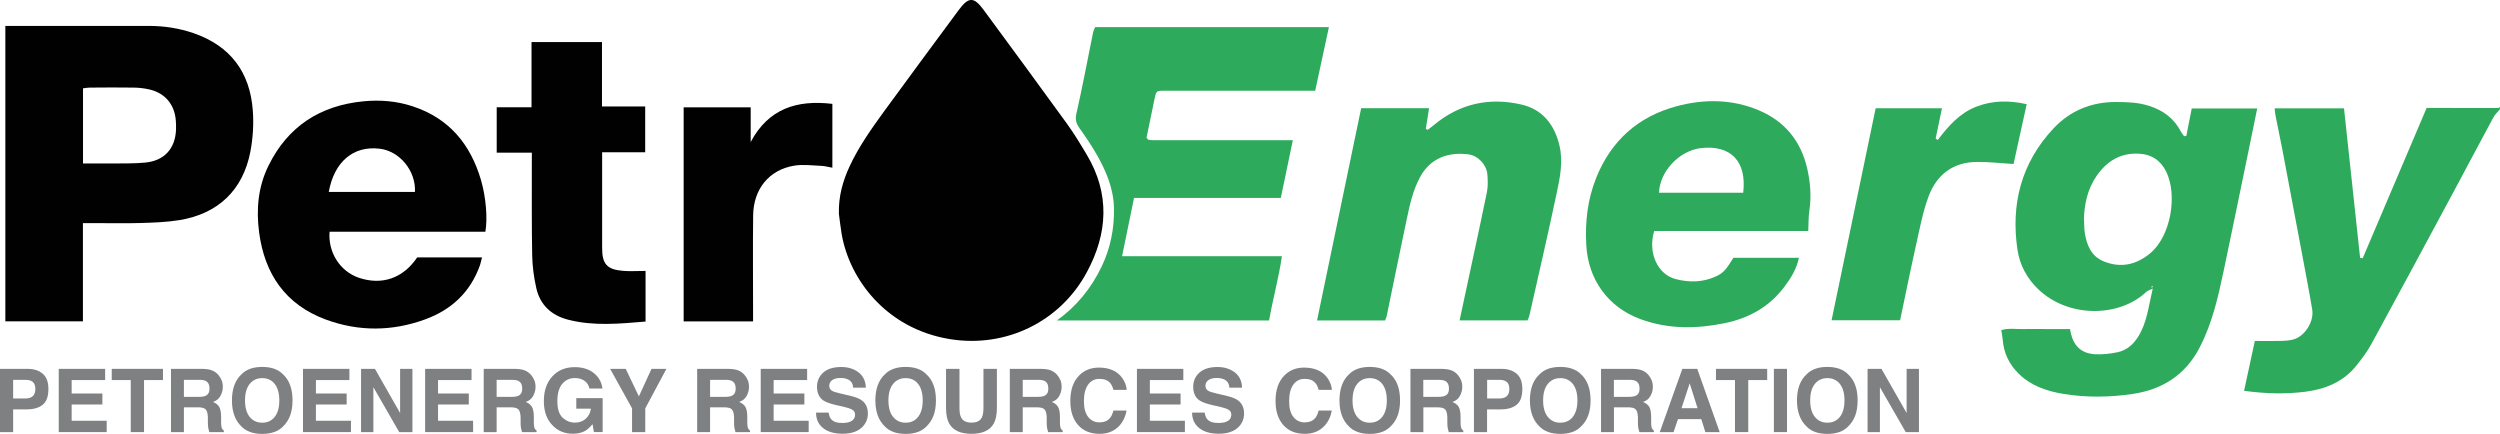 <svg xmlns="http://www.w3.org/2000/svg" id="Capa_2" viewBox="0 0 336.72 58.44"><defs><style>      .cls-1 {        fill: #010101;      }      .cls-2 {        fill: #7f8082;      }      .cls-3 {        fill: #2eaa5c;      }    </style></defs><g id="Capa_1-2" data-name="Capa_1"><g><g id="_x34_HgzL0"><g><path class="cls-1" d="M.72,3.49c6.45,0,12.89-.01,19.34,0,2.05,0,4.07.31,6.02.98,4.95,1.71,7.59,5.25,7.97,10.4.14,1.84.02,3.75-.33,5.57-1,5.18-4.35,8.36-9.57,9.21-1.74.28-3.53.34-5.31.39-2.09.06-4.18.01-6.27.01-.43,0-.87,0-1.4,0v13.23H.72V3.49ZM11.19,22.02c1.39,0,2.67.01,3.95,0,1.47-.02,2.94.02,4.4-.12,2.6-.24,4.08-1.89,4.17-4.48.01-.4,0-.8-.03-1.2-.17-2.14-1.44-3.67-3.51-4.16-.68-.16-1.4-.25-2.11-.26-2-.03-4-.02-6,0-.29,0-.58.06-.88.1v10.13Z"></path><path class="cls-3" d="M336.72,14.71c-.31.38-.69.72-.91,1.14-1.85,3.42-3.67,6.87-5.51,10.3-3.62,6.74-7.25,13.48-10.91,20.2-.55,1.01-1.25,1.93-1.97,2.84-1.75,2.22-4.18,3.22-6.9,3.57-2.69.34-5.39.27-8.27-.12.49-2.28.97-4.5,1.45-6.72,1.13,0,2.23.03,3.33,0,.66-.02,1.35-.03,1.97-.23,1.48-.47,2.69-2.43,2.43-3.98-.43-2.62-.95-5.22-1.43-7.82-.86-4.56-1.71-9.12-2.58-13.68-.3-1.56-.63-3.12-.94-4.68-.06-.29-.07-.59-.11-.94h9.34c.72,6.71,1.45,13.43,2.17,20.14.12.02.23.04.35.05,2.85-6.7,5.7-13.4,8.61-20.24.64,0,1.34,0,2.04,0,2.49,0,4.98.01,7.47.01.12,0,.24-.07.36-.11v.27Z"></path><path class="cls-1" d="M112.99,28.74c-.06-2.23.5-4.31,1.43-6.31,1.24-2.68,2.94-5.07,4.66-7.44,3.32-4.56,6.69-9.09,10.04-13.63,1.33-1.8,2.04-1.82,3.34-.06,3.74,5.08,7.48,10.16,11.18,15.27.99,1.36,1.87,2.81,2.73,4.26,3.15,5.27,2.84,10.6.01,15.84-3.59,6.67-10.94,10.26-18.53,8.99-8.52-1.43-13.45-8.06-14.49-14.15-.16-.92-.25-1.85-.38-2.77Z"></path><path class="cls-3" d="M294.48,18.28c.24-1.2.47-2.4.72-3.67h8.82c-.4,1.95-.79,3.88-1.19,5.81-1.12,5.41-2.22,10.81-3.36,16.21-.74,3.49-1.54,6.98-3.21,10.19-1.91,3.67-5,5.65-9.02,6.24-3.09.46-6.2.5-9.29,0-2.25-.37-4.38-1.07-6.07-2.74-1.28-1.27-2.01-2.78-2.14-4.58-.03-.39-.12-.78-.19-1.28,1.02-.3,2.03-.11,3.02-.14,1.02-.03,2.05,0,3.07,0,1.02,0,2.04,0,3.17,0,.03.18.06.38.11.58.41,1.73,1.44,2.7,3.23,2.81,1,.06,2.03-.06,3.02-.26,1.23-.24,2.13-1.02,2.8-2.08,1.22-1.92,1.41-4.12,1.98-6.51-.47.24-.72.3-.87.45-3.58,3.41-10.44,3.58-14.55-.35-1.51-1.44-2.5-3.27-2.8-5.32-.92-6.17.53-11.72,4.83-16.32,2.23-2.39,5.11-3.6,8.44-3.58,1.51,0,3,.05,4.46.52,1.91.61,3.38,1.7,4.3,3.5.11.21.28.4.42.59.1-.02.2-.04.3-.06ZM280.69,29.46c.04.66.01,1.34.12,1.99.28,1.63.87,3.08,2.55,3.76,2.28.92,4.34.46,6.19-1.05,2.84-2.31,3.76-7.86,2.22-11.02-.72-1.48-1.93-2.35-3.67-2.44-2.51-.13-4.34,1.01-5.71,2.99-1.19,1.73-1.64,3.69-1.71,5.77ZM289.94,38.58s-.07-.06-.09-.09c-.03.06-.07.12-.08.18,0,.02.05.06.08.09.03-.06.06-.12.1-.17Z"></path><path class="cls-3" d="M147.5,3.65h31.49c-.62,2.89-1.24,5.72-1.85,8.57-3.77,0-7.42,0-11.07,0-3.07,0-6.14,0-9.21,0-1.14,0-1.13.02-1.36,1.11-.36,1.77-.73,3.54-1.08,5.23.12.12.14.16.18.19.03.03.06.08.1.08.18.02.35.05.53.05,6.27,0,12.55,0,18.9,0-.54,2.58-1.06,5.11-1.62,7.78h-19.77c-.54,2.65-1.06,5.19-1.61,7.85h21.53c-.44,2.98-1.22,5.76-1.73,8.65h-28.59c2.63-1.86,4.63-4.32,6.04-7.26,1.19-2.48,1.71-5.14,1.66-7.85-.05-2.65-1.08-5.09-2.4-7.36-.69-1.19-1.46-2.33-2.26-3.45-.43-.61-.59-1.13-.4-1.94.82-3.62,1.5-7.27,2.24-10.9.05-.25.18-.49.28-.76Z"></path><path class="cls-1" d="M65.38,31.21h-20.99c-.23,2.77,1.41,5.33,3.91,6.19,3.13,1.07,5.99.09,7.89-2.73h8.73c-.11.42-.17.76-.28,1.07-1.28,3.59-3.81,5.96-7.33,7.26-4.46,1.64-8.99,1.68-13.45.03-5.41-2.01-8.22-6.12-8.96-11.73-.41-3.1-.14-6.14,1.26-8.98,2.62-5.33,6.99-8.12,12.83-8.68,2.23-.21,4.45-.03,6.59.68,4.9,1.61,7.78,5.09,9.2,9.92.68,2.33.91,5.21.59,6.99ZM44.28,25.85h11.61c.14-2.83-2.05-5.5-4.75-5.82-3.53-.43-6.12,1.73-6.86,5.82Z"></path><path class="cls-3" d="M243.56,31.11h-20.76c-.91,3.05.55,5.86,2.85,6.47,1.9.5,3.77.46,5.57-.4.9-.43,1.29-.9,2.25-2.46h8.82c-.3,1.51-1.09,2.76-1.98,3.94-2.01,2.67-4.75,4.19-7.98,4.86-3.84.79-7.64.84-11.39-.54-4.37-1.61-7.04-5.34-7.29-9.98-.17-3.14.18-6.17,1.35-9.08,2.01-4.98,5.63-8.21,10.78-9.6,3.76-1.02,7.58-.98,11.21.58,3.38,1.45,5.53,4.07,6.39,7.67.45,1.91.61,3.84.32,5.8-.13.87-.1,1.75-.15,2.76ZM234.79,25.96c.5-4.24-1.68-6.47-5.7-6.01-2.89.33-5.55,3.13-5.64,6.01h11.34Z"></path><path class="cls-3" d="M183.32,14.57h9.16c-.15.95-.29,1.87-.44,2.79.08.04.17.09.25.13.26-.2.53-.39.78-.6,3.46-2.92,7.47-3.81,11.81-2.82,2.83.64,4.47,2.65,5.15,5.49.54,2.25.07,4.43-.39,6.58-1.16,5.48-2.43,10.94-3.66,16.41-.05.21-.16.4-.24.6h-9.15c.5-2.34.99-4.62,1.48-6.9.74-3.46,1.5-6.91,2.2-10.37.15-.77.13-1.6.06-2.39-.11-1.31-1.26-2.54-2.56-2.7-2.66-.34-5.11.47-6.51,3.07-.96,1.78-1.38,3.72-1.79,5.66-.92,4.36-1.81,8.73-2.71,13.1-.04.17-.13.33-.21.54h-9.16c1.98-9.51,3.95-18.99,5.94-28.58Z"></path><path class="cls-1" d="M86.95,36.48v6.83c-3.5.29-6.97.64-10.43-.25-2.26-.58-3.78-1.99-4.29-4.27-.32-1.42-.52-2.89-.55-4.35-.08-4.14-.04-8.27-.05-12.41,0-.44,0-.88,0-1.47h-4.73v-6.11h4.69V5.67h9.49v8.67h5.82v6.17h-5.8v1.02c0,3.96,0,7.92,0,11.88,0,2.15.65,2.89,2.8,3.07.96.08,1.94.01,3.04.01Z"></path><path class="cls-3" d="M272.97,14.04c-.61,2.77-1.19,5.44-1.77,8.05-1.65-.1-3.26-.29-4.87-.28-3.26,0-5.48,1.7-6.58,4.66-.76,2.05-1.17,4.24-1.65,6.39-.76,3.4-1.45,6.82-2.18,10.28h-9.23c1.99-9.56,3.96-19.04,5.94-28.56h8.93c-.29,1.4-.57,2.75-.85,4.09.1.06.19.12.29.18,1.41-1.88,2.96-3.62,5.18-4.48,2.21-.86,4.48-.86,6.78-.34Z"></path><path class="cls-1" d="M101.44,43.29h-9.36V14.46h9.03v4.67c2.39-4.5,6.22-5.71,11-5.14v8.6c-.53-.09-.99-.23-1.47-.25-1.24-.05-2.51-.23-3.71-.02-3.36.57-5.45,3.16-5.49,6.7-.05,4.31-.01,8.63-.01,12.94,0,.43,0,.86,0,1.34Z"></path></g></g><g><path class="cls-2" d="M3.58,55.14h-1.81v3.06H0v-8.52h3.71c.86,0,1.54.22,2.05.66.51.44.76,1.12.76,2.04,0,1.01-.25,1.72-.76,2.13-.51.42-1.24.63-2.18.63ZM4.41,53.36c.23-.2.35-.53.35-.97s-.12-.76-.35-.95-.56-.28-.98-.28h-1.66v2.51h1.66c.42,0,.75-.1.98-.31Z"></path><path class="cls-2" d="M13.79,54.48h-4.14v2.19h4.72v1.53h-6.46v-8.52h6.25v1.51h-4.51v1.81h4.14v1.48Z"></path><path class="cls-2" d="M21.95,49.68v1.51h-2.55v7.01h-1.79v-7.01h-2.56v-1.51h6.9Z"></path><path class="cls-2" d="M26.61,54.86h-1.84v3.34h-1.74v-8.52h4.18c.6.01,1.06.08,1.38.22s.59.33.82.6c.19.22.33.46.44.72.11.26.16.56.16.9,0,.4-.1.8-.31,1.19-.2.39-.54.67-1.01.83.39.16.67.38.84.67.16.29.25.73.25,1.33v.57c0,.39.01.65.05.79.05.22.15.38.32.49v.21h-1.96c-.05-.19-.09-.34-.12-.46-.05-.24-.07-.48-.07-.73v-.79c-.02-.54-.12-.9-.31-1.09s-.55-.27-1.07-.27ZM27.69,53.31c.35-.16.53-.48.53-.96,0-.52-.17-.86-.51-1.04-.19-.1-.48-.15-.87-.15h-2.07v2.29h2.02c.4,0,.7-.05.9-.14Z"></path><path class="cls-2" d="M35.32,58.44c-1.22,0-2.15-.33-2.79-.99-.86-.81-1.29-1.99-1.29-3.52s.43-2.73,1.29-3.52c.64-.66,1.58-.99,2.79-.99s2.15.33,2.79.99c.86.78,1.29,1.95,1.29,3.52s-.43,2.7-1.29,3.52c-.64.66-1.58.99-2.79.99ZM37,56.15c.41-.52.62-1.26.62-2.22s-.21-1.7-.62-2.22c-.41-.52-.97-.78-1.68-.78s-1.27.26-1.69.78-.63,1.26-.63,2.22.21,1.7.63,2.22c.42.52.98.78,1.69.78s1.27-.26,1.68-.78Z"></path><path class="cls-2" d="M46.69,54.48h-4.14v2.19h4.72v1.53h-6.46v-8.52h6.25v1.51h-4.51v1.81h4.14v1.48Z"></path><path class="cls-2" d="M55.55,58.2h-1.78l-3.48-6.05v6.05h-1.66v-8.52h1.87l3.39,5.95v-5.95h1.66v8.52Z"></path><path class="cls-2" d="M63.14,54.48h-4.14v2.19h4.72v1.53h-6.46v-8.52h6.25v1.51h-4.51v1.81h4.14v1.48Z"></path><path class="cls-2" d="M68.73,54.86h-1.84v3.34h-1.74v-8.52h4.18c.6.01,1.06.08,1.38.22s.59.33.82.6c.19.22.33.46.44.72.11.26.16.56.16.9,0,.4-.1.8-.31,1.19-.2.39-.54.67-1.01.83.39.16.67.38.84.67.16.29.25.73.25,1.33v.57c0,.39.01.65.05.79.05.22.15.38.32.49v.21h-1.96c-.05-.19-.09-.34-.12-.46-.05-.24-.07-.48-.07-.73v-.79c-.02-.54-.12-.9-.31-1.09s-.55-.27-1.07-.27ZM69.81,53.31c.35-.16.53-.48.53-.96,0-.52-.17-.86-.51-1.04-.19-.1-.48-.15-.87-.15h-2.07v2.29h2.02c.4,0,.7-.05.9-.14Z"></path><path class="cls-2" d="M78.89,57.99c-.47.29-1.05.43-1.73.43-1.13,0-2.05-.39-2.78-1.17-.75-.79-1.13-1.86-1.13-3.23s.38-2.49,1.14-3.32,1.76-1.25,3.01-1.25c1.08,0,1.95.28,2.61.82s1.03,1.23,1.13,2.06h-1.75c-.13-.58-.46-.99-.99-1.22-.29-.13-.62-.19-.98-.19-.69,0-1.25.26-1.69.78-.44.52-.66,1.3-.66,2.34s.24,1.79.72,2.23c.48.43,1.02.65,1.63.65s1.09-.17,1.47-.52c.38-.34.62-.8.7-1.36h-1.97v-1.42h3.55v4.57h-1.18l-.18-1.06c-.34.4-.65.69-.93.86Z"></path><path class="cls-2" d="M89.76,49.68l-2.85,5.32v3.2h-1.78v-3.2l-2.95-5.32h2.1l1.77,3.71,1.7-3.71h2.02Z"></path><path class="cls-2" d="M97.48,54.86h-1.84v3.34h-1.74v-8.52h4.18c.6.01,1.06.08,1.38.22s.59.33.82.6c.19.22.33.46.44.72.11.26.16.56.16.9,0,.4-.1.8-.31,1.19-.2.39-.54.67-1.01.83.39.16.67.38.84.67.16.29.25.73.25,1.33v.57c0,.39.01.65.05.79.05.22.15.38.32.49v.21h-1.96c-.05-.19-.09-.34-.12-.46-.05-.24-.07-.48-.07-.73v-.79c-.02-.54-.12-.9-.31-1.09s-.55-.27-1.07-.27ZM98.56,53.31c.35-.16.53-.48.53-.96,0-.52-.17-.86-.51-1.04-.19-.1-.48-.15-.87-.15h-2.07v2.29h2.02c.4,0,.7-.05.9-.14Z"></path><path class="cls-2" d="M108.34,54.48h-4.14v2.19h4.72v1.53h-6.46v-8.52h6.25v1.51h-4.51v1.81h4.14v1.48Z"></path><path class="cls-2" d="M113.4,56.97c.42,0,.76-.05,1.02-.14.5-.18.75-.51.75-.99,0-.28-.12-.5-.37-.65-.25-.15-.64-.28-1.16-.4l-.9-.2c-.89-.2-1.5-.42-1.84-.65-.57-.39-.86-1.01-.86-1.85,0-.76.28-1.4.83-1.9.55-.5,1.37-.76,2.45-.76.9,0,1.67.24,2.3.71.63.48.97,1.17,1,2.07h-1.71c-.03-.51-.25-.88-.67-1.09-.28-.14-.62-.21-1.04-.21-.46,0-.83.09-1.1.28-.27.19-.41.44-.41.78,0,.31.13.53.4.68.17.1.54.22,1.11.35l1.47.35c.64.16,1.13.36,1.46.62.51.4.76.98.76,1.74s-.3,1.43-.89,1.94c-.6.51-1.44.77-2.52.77s-1.98-.25-2.62-.76-.95-1.2-.95-2.09h1.7c.05.39.16.68.32.87.29.35.78.53,1.49.53Z"></path><path class="cls-2" d="M121.98,58.44c-1.22,0-2.15-.33-2.79-.99-.86-.81-1.29-1.99-1.29-3.52s.43-2.73,1.29-3.52c.64-.66,1.58-.99,2.79-.99s2.15.33,2.79.99c.86.78,1.29,1.95,1.29,3.52s-.43,2.7-1.29,3.52c-.64.66-1.58.99-2.79.99ZM123.66,56.15c.41-.52.62-1.26.62-2.22s-.21-1.7-.62-2.22c-.41-.52-.97-.78-1.68-.78s-1.27.26-1.69.78-.63,1.26-.63,2.22.21,1.7.63,2.22c.42.52.98.78,1.69.78s1.27-.26,1.68-.78Z"></path><path class="cls-2" d="M132.46,54.92v-5.24h1.81v5.24c0,.9-.14,1.61-.42,2.12-.52.93-1.52,1.39-3,1.39s-2.48-.46-3.01-1.39c-.28-.51-.42-1.21-.42-2.12v-5.24h1.81v5.24c0,.59.07,1.01.21,1.28.22.48.69.72,1.41.72s1.19-.24,1.4-.72c.14-.27.21-.7.21-1.28Z"></path><path class="cls-2" d="M139.59,54.86h-1.84v3.34h-1.74v-8.52h4.18c.6.01,1.06.08,1.38.22s.59.33.82.6c.19.22.33.46.44.72.11.26.16.56.16.9,0,.4-.1.8-.31,1.19-.2.39-.54.67-1.01.83.39.16.67.38.84.67.16.29.25.73.25,1.33v.57c0,.39.01.65.05.79.05.22.15.38.32.49v.21h-1.96c-.05-.19-.09-.34-.12-.46-.05-.24-.07-.48-.07-.73v-.79c-.02-.54-.12-.9-.31-1.09s-.55-.27-1.07-.27ZM140.67,53.31c.35-.16.53-.48.53-.96,0-.52-.17-.86-.51-1.04-.19-.1-.48-.15-.87-.15h-2.07v2.29h2.02c.4,0,.7-.05.9-.14Z"></path><path class="cls-2" d="M150.54,57.56c-.64.58-1.45.87-2.44.87-1.23,0-2.19-.39-2.89-1.18-.7-.79-1.05-1.87-1.05-3.25,0-1.49.4-2.63,1.2-3.44.69-.7,1.58-1.05,2.65-1.05,1.43,0,2.48.47,3.15,1.41.37.53.56,1.06.59,1.59h-1.78c-.12-.41-.26-.72-.45-.93-.32-.37-.8-.55-1.44-.55s-1.16.26-1.53.78-.56,1.26-.56,2.22.2,1.67.59,2.15.9.71,1.51.71,1.1-.2,1.43-.61c.18-.22.33-.55.45-.99h1.76c-.16.93-.55,1.68-1.18,2.27Z"></path><path class="cls-2" d="M159.01,54.48h-4.14v2.19h4.72v1.53h-6.46v-8.52h6.25v1.51h-4.51v1.81h4.14v1.48Z"></path><path class="cls-2" d="M164.07,56.97c.42,0,.76-.05,1.02-.14.5-.18.75-.51.75-.99,0-.28-.12-.5-.37-.65-.25-.15-.63-.28-1.16-.4l-.9-.2c-.89-.2-1.5-.42-1.84-.65-.58-.39-.86-1.01-.86-1.85,0-.76.28-1.4.83-1.9.56-.5,1.37-.76,2.45-.76.9,0,1.66.24,2.3.71.64.48.97,1.17,1,2.07h-1.71c-.03-.51-.25-.88-.67-1.09-.28-.14-.62-.21-1.04-.21-.46,0-.82.09-1.1.28-.27.19-.41.44-.41.78,0,.31.13.53.4.68.17.1.54.22,1.11.35l1.47.35c.64.16,1.13.36,1.46.62.51.4.76.98.76,1.74s-.3,1.43-.89,1.94c-.6.51-1.44.77-2.53.77s-1.98-.25-2.62-.76-.96-1.2-.96-2.09h1.7c.05.39.16.68.32.87.29.35.78.53,1.49.53Z"></path><path class="cls-2" d="M178.18,57.56c-.64.58-1.45.87-2.44.87-1.23,0-2.19-.39-2.89-1.18-.7-.79-1.05-1.87-1.05-3.25,0-1.49.4-2.63,1.2-3.44.69-.7,1.58-1.05,2.65-1.05,1.43,0,2.48.47,3.15,1.41.37.53.56,1.06.59,1.59h-1.78c-.12-.41-.26-.72-.45-.93-.32-.37-.8-.55-1.44-.55s-1.16.26-1.53.78c-.37.52-.56,1.26-.56,2.22s.2,1.67.59,2.15.9.71,1.51.71,1.1-.2,1.43-.61c.18-.22.33-.55.45-.99h1.76c-.15.93-.55,1.68-1.18,2.27Z"></path><path class="cls-2" d="M184.49,58.44c-1.22,0-2.15-.33-2.79-.99-.86-.81-1.29-1.99-1.29-3.52s.43-2.73,1.29-3.52c.64-.66,1.58-.99,2.79-.99s2.15.33,2.79.99c.86.78,1.29,1.95,1.29,3.52s-.43,2.7-1.29,3.52c-.64.66-1.58.99-2.79.99ZM186.17,56.15c.41-.52.62-1.26.62-2.22s-.21-1.7-.62-2.22c-.41-.52-.97-.78-1.68-.78s-1.27.26-1.69.78-.63,1.26-.63,2.22.21,1.7.63,2.22c.42.52.98.78,1.69.78s1.27-.26,1.68-.78Z"></path><path class="cls-2" d="M193.55,54.86h-1.84v3.34h-1.74v-8.52h4.18c.6.01,1.06.08,1.38.22.32.13.6.33.82.6.19.22.33.46.44.72.11.26.16.56.16.9,0,.4-.1.8-.31,1.19-.2.39-.54.67-1.01.83.39.16.67.38.84.67.16.29.25.73.25,1.33v.57c0,.39.01.65.05.79.05.22.15.38.32.49v.21h-1.96c-.05-.19-.09-.34-.12-.46-.05-.24-.07-.48-.07-.73v-.79c-.02-.54-.12-.9-.31-1.09s-.55-.27-1.07-.27ZM194.63,53.31c.36-.16.53-.48.53-.96,0-.52-.17-.86-.52-1.04-.19-.1-.48-.15-.87-.15h-2.07v2.29h2.02c.4,0,.7-.05.9-.14Z"></path><path class="cls-2" d="M202.1,55.14h-1.81v3.06h-1.77v-8.52h3.71c.86,0,1.54.22,2.05.66.51.44.76,1.12.76,2.04,0,1.01-.25,1.72-.76,2.13-.51.42-1.24.63-2.18.63ZM202.94,53.36c.23-.2.35-.53.35-.97s-.12-.76-.35-.95-.56-.28-.98-.28h-1.66v2.51h1.66c.42,0,.75-.1.98-.31Z"></path><path class="cls-2" d="M210.15,58.44c-1.22,0-2.15-.33-2.79-.99-.86-.81-1.3-1.99-1.3-3.52s.43-2.73,1.3-3.52c.64-.66,1.58-.99,2.79-.99s2.15.33,2.79.99c.86.78,1.29,1.95,1.29,3.52s-.43,2.7-1.29,3.52c-.64.66-1.57.99-2.79.99ZM211.84,56.15c.41-.52.62-1.26.62-2.22s-.21-1.7-.62-2.22c-.42-.52-.98-.78-1.68-.78s-1.27.26-1.69.78c-.42.52-.63,1.26-.63,2.22s.21,1.7.63,2.22c.42.52.98.78,1.69.78s1.27-.26,1.68-.78Z"></path><path class="cls-2" d="M219.22,54.86h-1.84v3.34h-1.74v-8.52h4.18c.6.01,1.06.08,1.38.22.32.13.6.33.82.6.19.22.33.46.44.72.11.26.16.56.16.9,0,.4-.1.8-.31,1.19-.2.39-.54.67-1.01.83.39.16.67.38.84.67.16.29.25.73.25,1.33v.57c0,.39.01.65.05.79.05.22.15.38.32.49v.21h-1.96c-.05-.19-.09-.34-.12-.46-.05-.24-.07-.48-.07-.73v-.79c-.02-.54-.12-.9-.31-1.09s-.55-.27-1.07-.27ZM220.3,53.31c.36-.16.53-.48.53-.96,0-.52-.17-.86-.52-1.04-.19-.1-.48-.15-.87-.15h-2.07v2.29h2.02c.4,0,.7-.05.9-.14Z"></path><path class="cls-2" d="M229.14,56.45h-3.14l-.59,1.75h-1.86l3.04-8.52h2.01l3.02,8.52h-1.93l-.55-1.75ZM228.64,54.98l-1.06-3.35-1.1,3.35h2.16Z"></path><path class="cls-2" d="M238.02,49.68v1.51h-2.55v7.01h-1.79v-7.01h-2.56v-1.51h6.9Z"></path><path class="cls-2" d="M238.92,49.68h1.77v8.52h-1.77v-8.52Z"></path><path class="cls-2" d="M246.12,58.44c-1.22,0-2.15-.33-2.79-.99-.86-.81-1.3-1.99-1.3-3.52s.43-2.73,1.3-3.52c.64-.66,1.58-.99,2.79-.99s2.15.33,2.79.99c.86.78,1.29,1.95,1.29,3.52s-.43,2.7-1.29,3.52c-.64.66-1.57.99-2.79.99ZM247.81,56.15c.41-.52.62-1.26.62-2.22s-.21-1.7-.62-2.22c-.42-.52-.98-.78-1.68-.78s-1.27.26-1.69.78c-.42.52-.63,1.26-.63,2.22s.21,1.7.63,2.22c.42.52.98.78,1.69.78s1.27-.26,1.68-.78Z"></path><path class="cls-2" d="M258.46,58.2h-1.78l-3.48-6.05v6.05h-1.66v-8.52h1.87l3.39,5.95v-5.95h1.66v8.52Z"></path></g></g></g></svg>